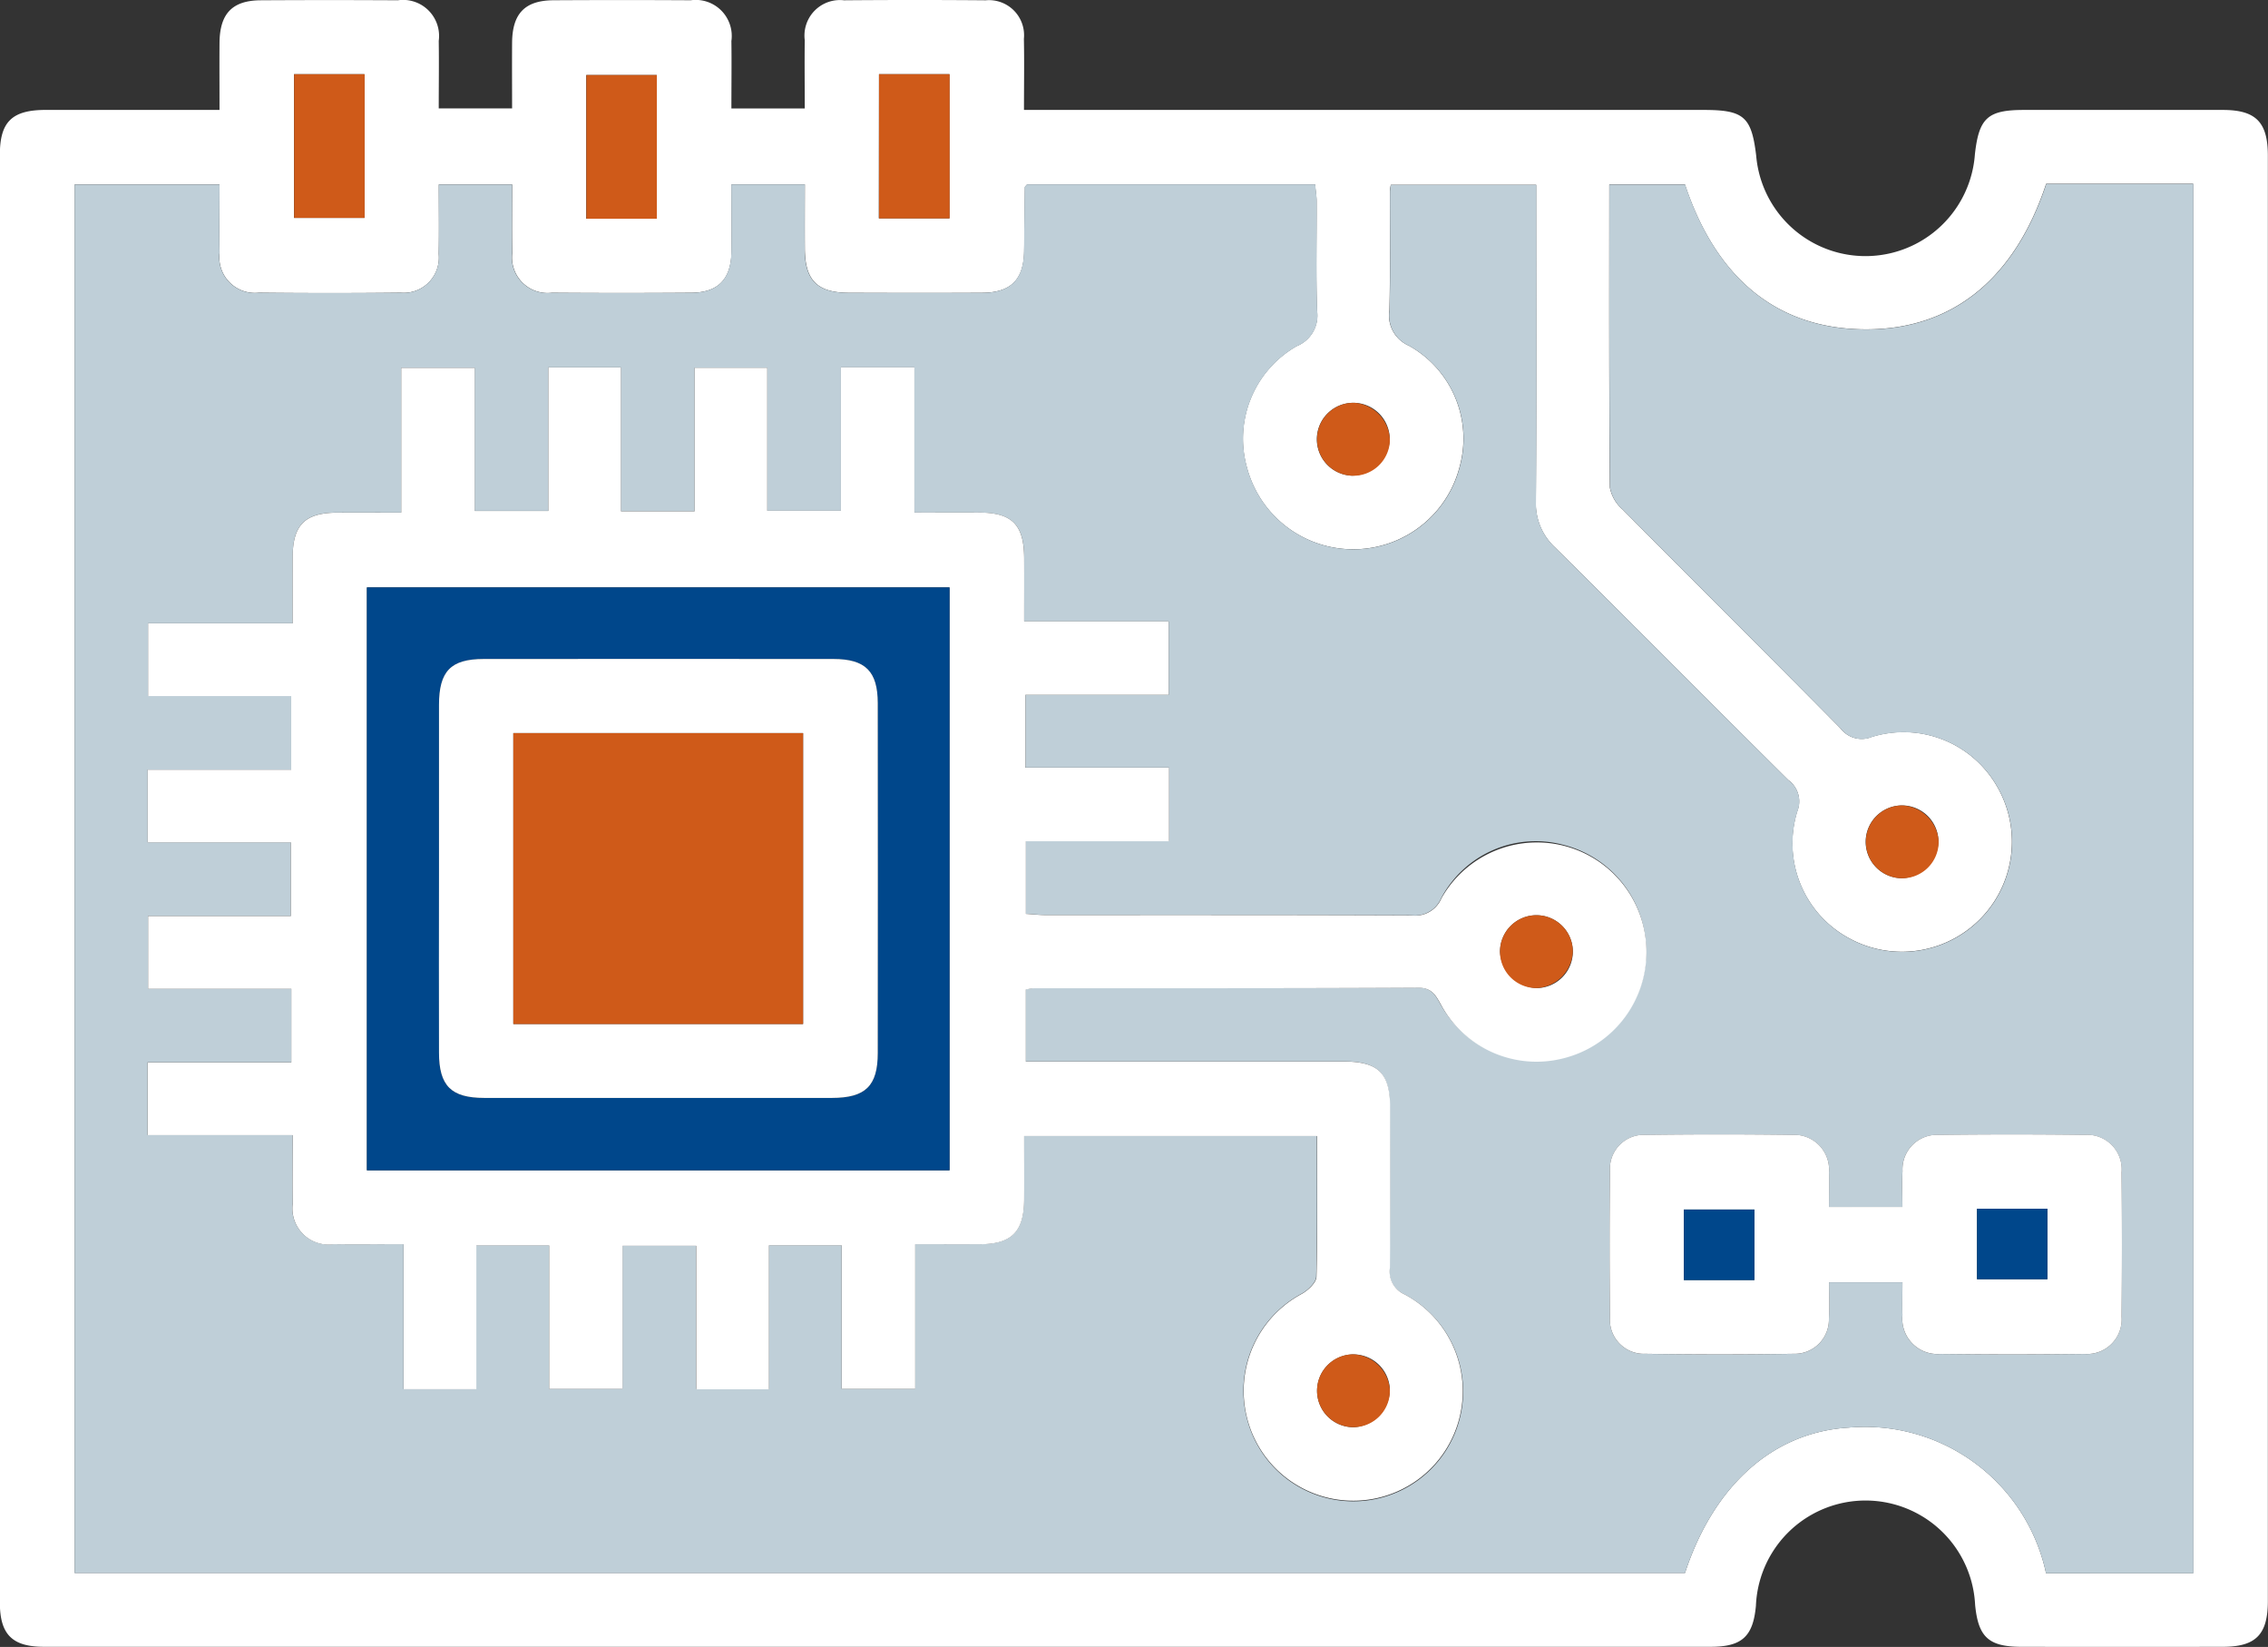 <svg xmlns="http://www.w3.org/2000/svg" width="125.872" height="91.381" viewBox="0 0 125.872 91.381">
  <rect x="0" y="0" width="125.872" height="91.381" fill="#333333" stroke="none"/>
  <g id="icon_point3_04" transform="translate(7935.383 -5488.356)">
    <path id="パス_3247" data-name="パス 3247" d="M674.8,157.147c0-1.368-.009-2.549,0-3.729.015-1.621.709-2.349,2.287-2.359q3.805-.022,7.613,0a2,2,0,0,1,2.267,2.251c.018,1.221,0,2.442,0,3.749h4.071c0-1.226-.009-2.439,0-3.652.015-1.615.712-2.339,2.3-2.349q3.805-.022,7.613,0a2,2,0,0,1,2.258,2.261c.017,1.22,0,2.44,0,3.742h4.071c0-1.279-.016-2.535,0-3.791a1.969,1.969,0,0,1,2.176-2.21q3.933-.033,7.866,0a1.948,1.948,0,0,1,2.12,2.14c.026,1.261.005,2.524.005,3.944h1.562q18.081,0,36.161,0c2.226,0,2.654.373,2.913,2.529a6.088,6.088,0,0,0,12.139-.067c.226-2.021.708-2.46,2.72-2.462q5.52,0,11.039,0c1.833,0,2.5.675,2.5,2.534q0,40.1,0,80.2c0,1.859-.666,2.536-2.495,2.539q-5.582.009-11.165,0c-1.834,0-2.413-.531-2.587-2.335a6.089,6.089,0,0,0-12.165.054c-.155,1.708-.772,2.28-2.512,2.28q-46.248,0-92.5,0c-1.764,0-2.448-.688-2.448-2.456q0-40.162,0-80.326c0-1.833.673-2.488,2.538-2.491,3.163,0,6.327,0,9.642,0m109.549,81.19v-77.09h-8.163c-1.746,5.279-5.2,8.066-9.966,8.074-4.866.008-8.319-2.743-10.079-8.039h-4.2c0,5.659-.016,11.236.032,16.812a2.148,2.148,0,0,0,.718,1.232c4.02,4.054,8.074,8.076,12.087,12.138a1.469,1.469,0,0,0,1.738.469,5.977,5.977,0,0,1,6.9,2.672,6.107,6.107,0,0,1-8.29,8.431,5.983,5.983,0,0,1-2.75-6.978,1.463,1.463,0,0,0-.5-1.73c-4.324-4.289-8.611-8.616-12.939-12.9a3.319,3.319,0,0,1-1.07-2.574c.04-5.414.018-10.828.018-16.243V161.3h-8.068a3,3,0,0,0-.054.35c0,2.2.028,4.4-.025,6.6a1.83,1.83,0,0,0,1.08,1.973,5.9,5.9,0,0,1,2.815,6.728,6.1,6.1,0,0,1-11.8.037,5.909,5.909,0,0,1,2.77-6.745,1.828,1.828,0,0,0,1.119-1.953c-.067-2.028-.017-4.06-.025-6.09,0-.32-.061-.639-.09-.932H719.627c-.08.1-.128.131-.129.163-.016,1.183-.023,2.367-.042,3.551-.026,1.586-.738,2.3-2.344,2.307-2.453.013-4.906.009-7.359,0-1.774,0-2.455-.682-2.467-2.437-.008-1.207,0-2.413,0-3.58h-4.071c0,1.287.012,2.505,0,3.722-.019,1.533-.731,2.28-2.229,2.292q-3.87.028-7.739,0a1.974,1.974,0,0,1-2.2-2.193c-.022-1.258-.005-2.516-.005-3.816h-4.071c0,1.336.02,2.6-.006,3.859a1.951,1.951,0,0,1-2.112,2.147q-3.933.042-7.867,0a1.974,1.974,0,0,1-2.182-2.206c-.021-1.256-.005-2.512-.005-3.8H666.76v77.043h89.371c1.612-4.9,4.918-7.811,9.073-8.066a10.279,10.279,0,0,1,10.967,8.08Zm-105.407-75.2h3.911v-7.972h-3.911Zm20.132-7.927h-3.911v7.972h3.911Zm12.327,7.953h3.919v-8H711.4Zm28.354,12.353a2.023,2.023,0,1,0-2.119,1.924,2.131,2.131,0,0,0,2.119-1.924m30.456,22.219a2.02,2.02,0,1,0-2,2.041,2.113,2.113,0,0,0,2-2.041" transform="translate(-8598 5337.312)" fill="#fff"/>
    <path id="パス_3248" data-name="パス 3248" d="M784.349,238.337h-8.178a10.279,10.279,0,0,0-10.966-8.08c-4.156.255-7.462,3.169-9.074,8.067H666.76V161.28h8.04c0,1.285-.016,2.541,0,3.8a1.975,1.975,0,0,0,2.183,2.207q3.933.033,7.866,0a1.952,1.952,0,0,0,2.113-2.148c.025-1.261.005-2.522.005-3.858h4.072c0,1.3-.017,2.558,0,3.815a1.974,1.974,0,0,0,2.2,2.193q3.87.031,7.74,0c1.5-.012,2.209-.758,2.228-2.292.016-1.217,0-2.435,0-3.722h4.07c0,1.167-.006,2.374,0,3.58.011,1.755.692,2.432,2.466,2.438,2.453.007,4.906.011,7.359,0,1.606-.008,2.318-.721,2.344-2.307.019-1.184.026-2.367.043-3.551,0-.032.048-.064.128-.163h15.988a9.322,9.322,0,0,1,.09.932c.009,2.03-.041,4.062.025,6.09a1.827,1.827,0,0,1-1.118,1.953,5.911,5.911,0,0,0-2.771,6.746,6.1,6.1,0,0,0,11.8-.038,5.905,5.905,0,0,0-2.816-6.728,1.83,1.83,0,0,1-1.079-1.973c.053-2.2.02-4.4.025-6.6a2.935,2.935,0,0,1,.053-.35h8.069v1.311c0,5.414.021,10.828-.019,16.242a3.323,3.323,0,0,0,1.07,2.574c4.328,4.285,8.615,8.612,12.939,12.9a1.463,1.463,0,0,1,.5,1.73,5.986,5.986,0,0,0,2.75,6.979,6.107,6.107,0,0,0,8.29-8.431,5.975,5.975,0,0,0-6.9-2.673,1.47,1.47,0,0,1-1.738-.469c-4.012-4.062-8.066-8.083-12.086-12.138a2.153,2.153,0,0,1-.719-1.231c-.047-5.577-.032-11.154-.032-16.813h4.2c1.76,5.3,5.213,8.047,10.079,8.039,4.764-.008,8.22-2.795,9.966-8.074h8.163Zm-70.983-66.908h-4.079v7.956H705.2V171.45h-4.035v7.959h-4.084v-7.982h-4.035v7.961h-4.084v-7.94h-4.08v8.036c-1.281,0-2.422-.006-3.563,0-1.774.011-2.449.68-2.46,2.442-.008,1.206,0,2.412,0,3.7h-8.026v4.035h7.945v4.085h-7.968v4.035h7.947v4.085h-7.926v4.035h7.95v4.085h-7.974v4.035h8.052c0,1.361-.013,2.583,0,3.8a2.006,2.006,0,0,0,2.266,2.254c1.25.017,2.5,0,3.889,0v8.044h4.034v-7.979h4.04v7.957h4.079v-7.936h4.084v7.96h4.035v-7.983h4.04v7.962h4.079v-8.025c1.268,0,2.443.007,3.618,0,1.741-.013,2.418-.7,2.428-2.479.007-1.17,0-2.341,0-3.526h16.25c0,2.659.029,5.234-.036,7.807-.008.324-.448.741-.79.938a6.108,6.108,0,0,0-3.068,6.876,6.092,6.092,0,1,0,8.756-6.83,1.389,1.389,0,0,1-.82-1.485c.026-2.961.015-5.922.01-8.882,0-1.917-.655-2.559-2.6-2.56q-7.675,0-15.351,0h-2.268v-3.99a3.21,3.21,0,0,1,.443-.073c7.1-.005,14.21.009,21.315-.03.77,0,.982.4,1.281.939a6.087,6.087,0,1,0,6.81-8.86,5.939,5.939,0,0,0-6.783,2.96,1.575,1.575,0,0,1-1.663.948c-6.766-.029-13.533-.016-20.3-.02-.366,0-.732-.043-1.095-.065v-4.031H727.5v-4.079h-7.972V189.6h7.951v-4.08h-8.018c0-1.227,0-2.361,0-3.495-.008-1.863-.663-2.532-2.492-2.541-1.169-.006-2.339,0-3.6,0Zm50.758,46.583c0-.73.019-1.321,0-1.911a1.935,1.935,0,0,0-2.044-2.086q-4.059-.047-8.119,0a1.883,1.883,0,0,0-1.992,2q-.051,4.059,0,8.12a1.888,1.888,0,0,0,1.968,2.026q4.122.057,8.246,0a1.9,1.9,0,0,0,1.937-1.931c.039-.662.007-1.329.007-2.039H768.2c0,.657-.015,1.242,0,1.826a1.957,1.957,0,0,0,2.109,2.151q4,.042,7.992,0a1.919,1.919,0,0,0,2.058-2.071q.044-4,0-7.993a1.913,1.913,0,0,0-2.037-2.089q-4.059-.048-8.119,0a1.911,1.911,0,0,0-2,2c-.031.659-.005,1.32-.005,2Z" transform="translate(-8598 5337.312)" fill="#bfcfd8"/>
    <rect id="長方形_3433" data-name="長方形 3433" width="3.911" height="7.972" transform="translate(-7919.059 5492.475)" fill="#cf5a19"/>
    <rect id="長方形_3434" data-name="長方形 3434" width="3.911" height="7.972" transform="translate(-7902.838 5492.521)" fill="#cf5a19"/>
    <rect id="長方形_3435" data-name="長方形 3435" width="3.919" height="8.001" transform="translate(-7886.599 5492.473)" fill="#cf5a19"/>
    <path id="パス_3249" data-name="パス 3249" d="M739.754,175.515a2.023,2.023,0,1,1-1.924-2.118,2.134,2.134,0,0,1,1.924,2.118" transform="translate(-8598 5337.312)" fill="#cf5a19"/>
    <path id="パス_3250" data-name="パス 3250" d="M770.21,197.734a2.02,2.02,0,1,1-2.039-2,2.118,2.118,0,0,1,2.039,2" transform="translate(-8598 5337.312)" fill="#cf5a19"/>
    <path id="パス_3251" data-name="パス 3251" d="M713.366,171.429v8.054c1.26,0,2.429-.005,3.6,0,1.829.009,2.483.677,2.491,2.541.005,1.133,0,2.267,0,3.495h8.018v4.08h-7.95v4.04H727.5v4.08h-7.948v4.03c.364.023.73.066,1.1.066,6.767,0,13.533-.009,20.3.02a1.576,1.576,0,0,0,1.663-.949,6.08,6.08,0,1,1,6.76,8.881,6.023,6.023,0,0,1-6.787-2.98c-.3-.538-.511-.943-1.282-.939-7.1.039-14.209.025-21.314.03a3.094,3.094,0,0,0-.444.073v3.99h2.268q7.676,0,15.352,0c1.944,0,2.6.642,2.6,2.559.005,2.961.017,5.922-.01,8.882a1.39,1.39,0,0,0,.821,1.486,6.078,6.078,0,1,1-8.757,6.829,6.107,6.107,0,0,1,3.068-6.875c.342-.2.782-.614.791-.939.064-2.572.036-5.147.036-7.806H719.457c0,1.185.006,2.356,0,3.526-.011,1.774-.687,2.466-2.429,2.478-1.174.009-2.349,0-3.617,0v8.025h-4.08v-7.963h-4.039v7.984h-4.035v-7.96h-4.084v7.936h-4.08v-7.957h-4.039v7.979h-4.035v-8.044c-1.388,0-2.638.014-3.888,0a2.006,2.006,0,0,1-2.267-2.253c-.017-1.221,0-2.442,0-3.8h-8.052v-4.035h7.973v-4.085h-7.95V201.87h7.926v-4.084H670.81V193.75h7.969v-4.084h-7.945V185.63h8.026c0-1.292-.007-2.5,0-3.7.012-1.762.686-2.431,2.461-2.442,1.14-.007,2.281,0,3.563,0v-8.035h4.08v7.94h4.084v-7.962h4.034v7.983h4.085V171.45H705.2v7.935h4.085v-7.956Zm1.949,12.209H682.98v32.34h32.335Zm32.575,22.229a2.021,2.021,0,1,0-2.023-2.017,2.121,2.121,0,0,0,2.023,2.017m-8.136,22.311a2.021,2.021,0,1,0-1.989,2.055,2.121,2.121,0,0,0,1.989-2.055" transform="translate(-8598 5337.312)" fill="#fff"/>
    <path id="パス_3252" data-name="パス 3252" d="M764.124,218.012H768.2c0-.678-.026-1.339.005-2a1.912,1.912,0,0,1,2-2q4.059-.051,8.119,0a1.913,1.913,0,0,1,2.037,2.089q.042,4,0,7.993a1.919,1.919,0,0,1-2.058,2.071q-4,.045-7.992,0a1.957,1.957,0,0,1-2.109-2.152c-.018-.583,0-1.168,0-1.825h-4.075c0,.71.032,1.377-.007,2.039a1.9,1.9,0,0,1-1.937,1.931q-4.122.059-8.246,0a1.888,1.888,0,0,1-1.968-2.026q-.045-4.061,0-8.12a1.883,1.883,0,0,1,1.992-2q4.059-.053,8.119,0a1.935,1.935,0,0,1,2.044,2.086c.022.59,0,1.181,0,1.911m-4.139.144H756.07v3.912h3.915Zm12.354,3.867h3.908v-3.912h-3.908Z" transform="translate(-8598 5337.312)" fill="#fff"/>
    <path id="パス_3253" data-name="パス 3253" d="M715.315,215.978H682.98v-32.34h32.335Zm-28.334-16.3q0,4.886,0,9.772c0,1.844.67,2.512,2.518,2.514q9.644.006,19.288,0c1.863,0,2.543-.664,2.545-2.489q.008-9.71,0-19.418c0-1.763-.688-2.446-2.456-2.447q-9.708-.009-19.415,0c-1.827,0-2.477.675-2.48,2.55q-.008,4.758,0,9.518" transform="translate(-8598 5337.312)" fill="#00478b"/>
    <path id="パス_3254" data-name="パス 3254" d="M747.891,205.867a2.021,2.021,0,1,1,2.016-2.025,2.116,2.116,0,0,1-2.016,2.025" transform="translate(-8598 5337.312)" fill="#cf5a19"/>
    <path id="パス_3255" data-name="パス 3255" d="M739.754,228.178a2.021,2.021,0,1,1-2.053-1.99,2.122,2.122,0,0,1,2.053,1.99" transform="translate(-8598 5337.312)" fill="#cf5a19"/>
    <rect id="長方形_3436" data-name="長方形 3436" width="3.915" height="3.912" transform="translate(-7841.93 5555.468)" fill="#00478b"/>
    <rect id="長方形_3437" data-name="長方形 3437" width="3.908" height="3.912" transform="translate(-7825.661 5555.422)" fill="#00478b"/>
    <path id="パス_3256" data-name="パス 3256" d="M686.981,199.676q0-4.758,0-9.518c0-1.875.653-2.549,2.479-2.55q9.708-.008,19.415,0c1.769,0,2.455.684,2.457,2.447q.009,9.71,0,19.418c0,1.825-.682,2.488-2.544,2.489q-9.645.006-19.289,0c-1.847,0-2.515-.669-2.518-2.513q-.009-4.887,0-9.773m20.207-7.956H691.106v16.14h16.082Z" transform="translate(-8598 5337.312)" fill="#fff"/>
    <rect id="長方形_3438" data-name="長方形 3438" width="16.082" height="16.14" transform="translate(-7906.894 5529.033)" fill="#cf5a19"/>
  </g>
</svg>
